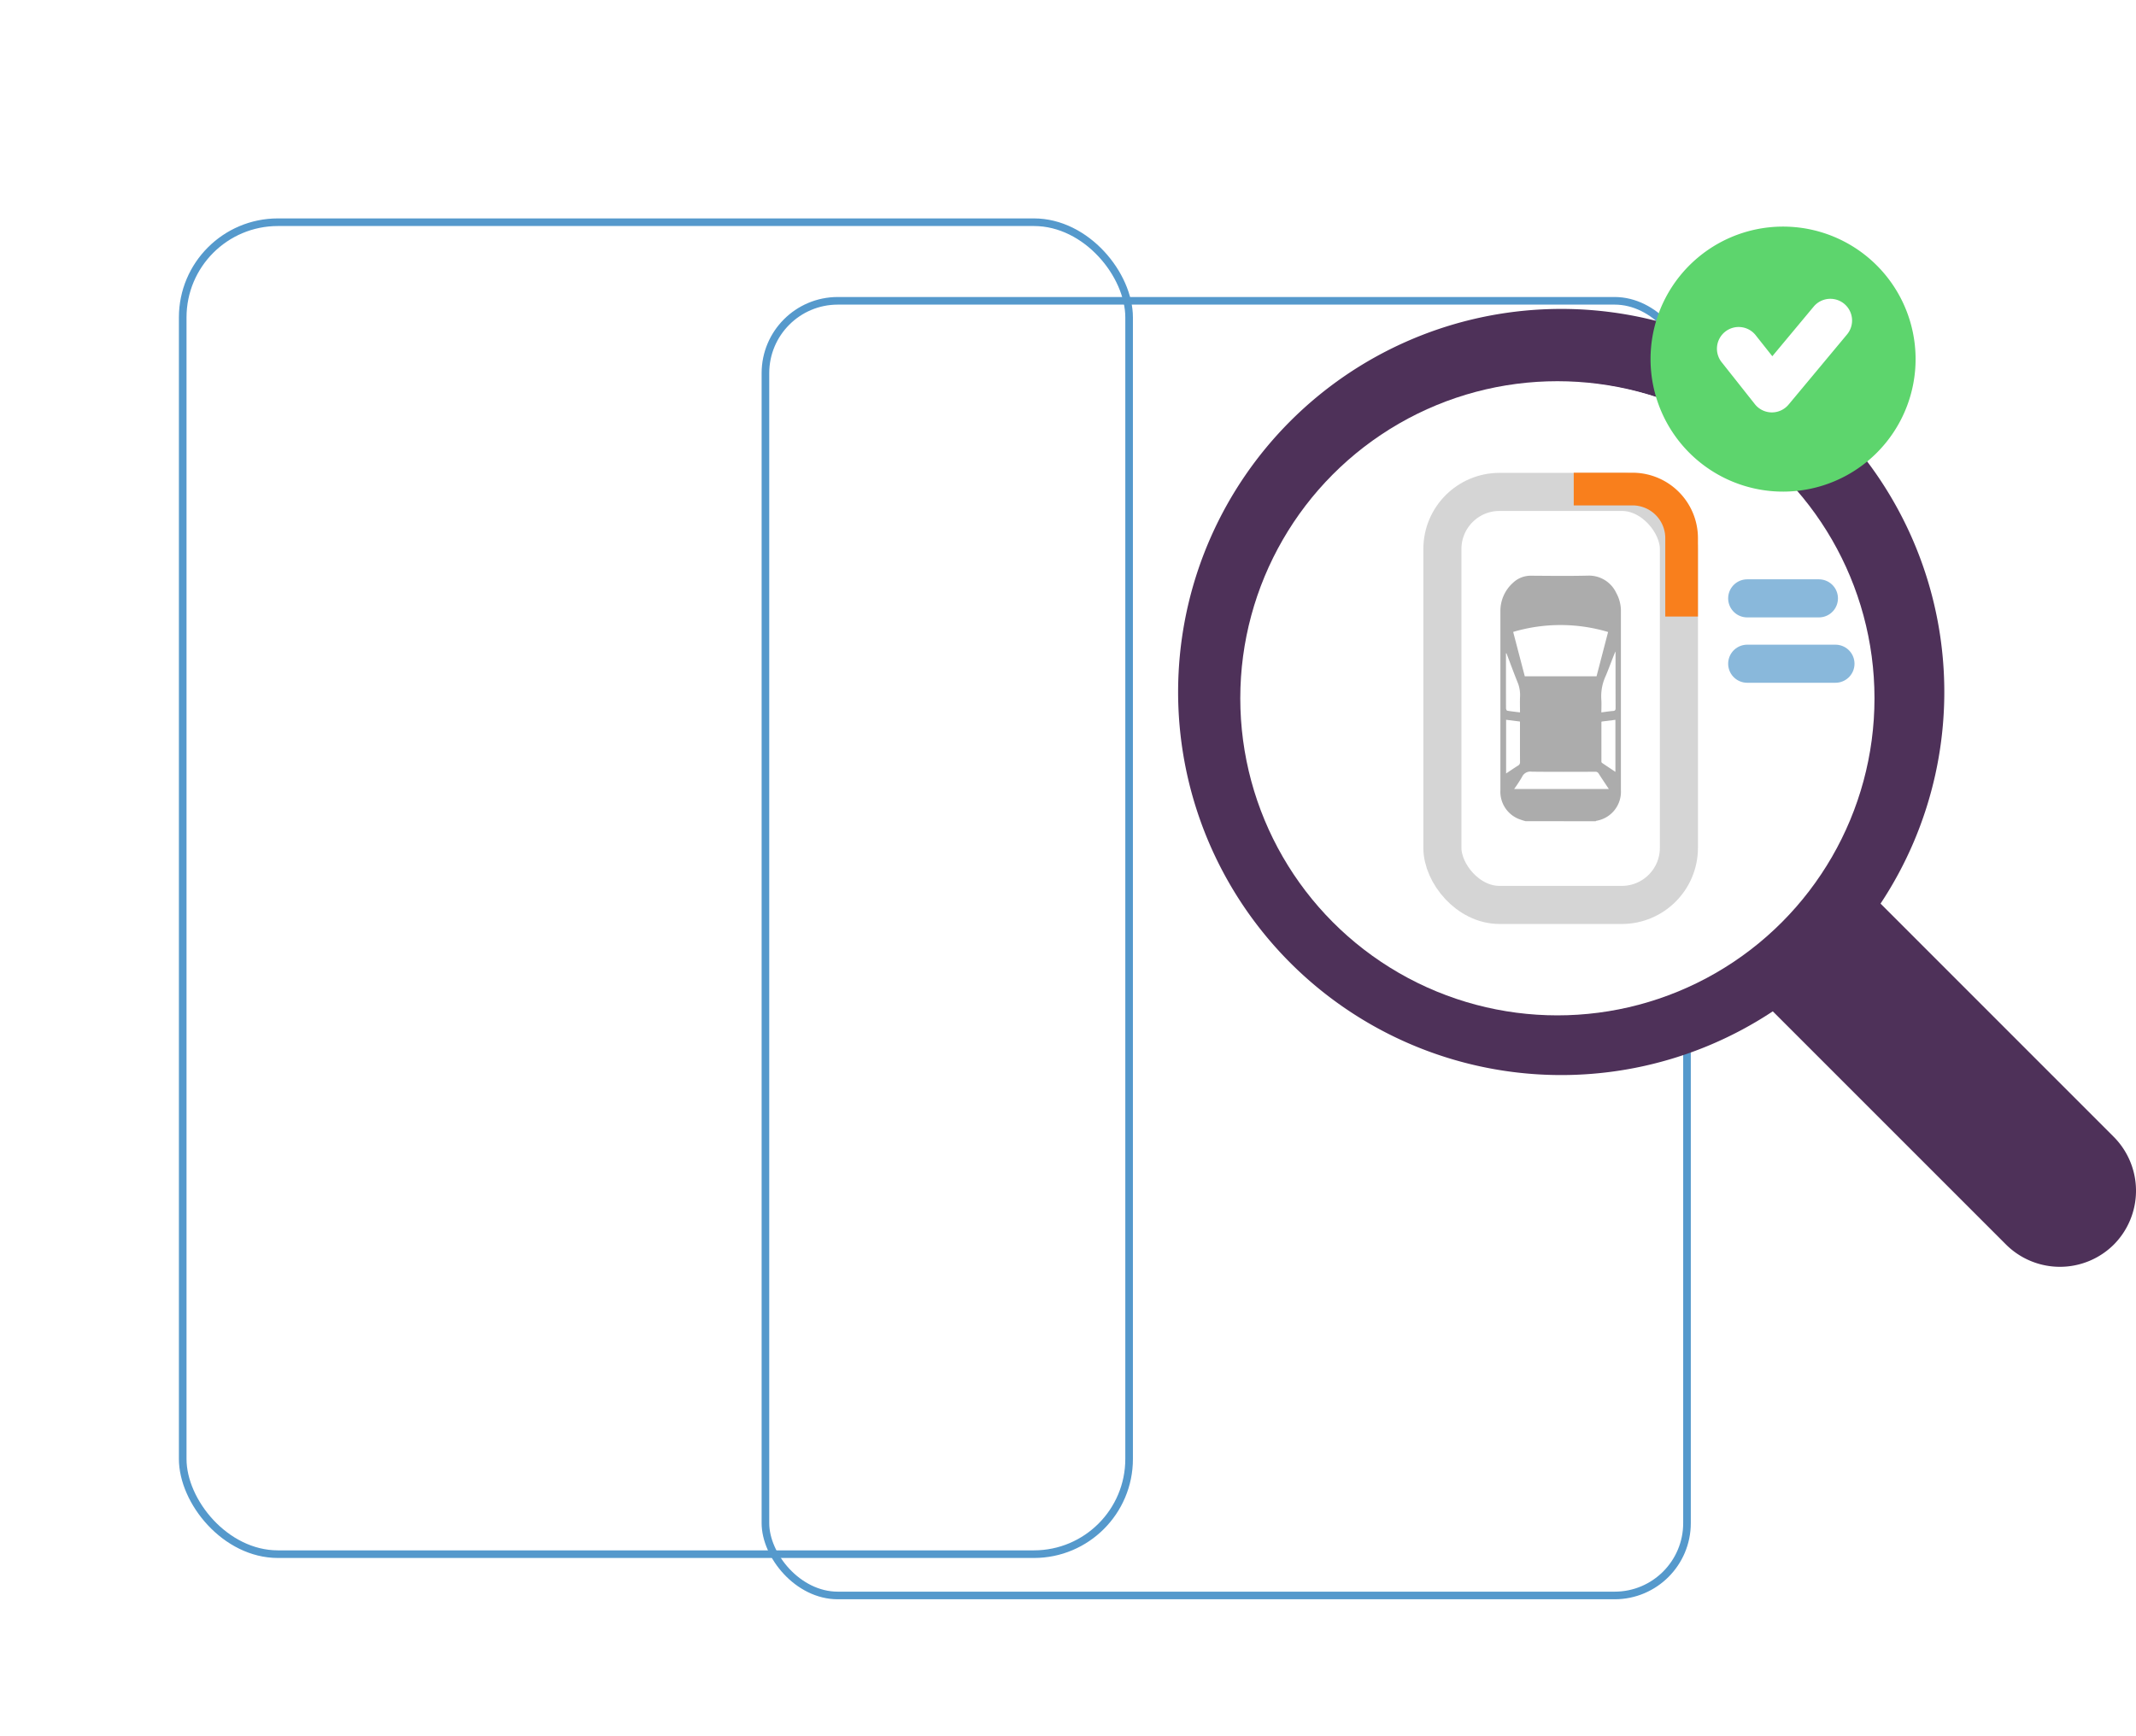 <svg xmlns="http://www.w3.org/2000/svg" xmlns:xlink="http://www.w3.org/1999/xlink" width="280.453" height="228" viewBox="0 0 280.453 228"><defs><clipPath id="clip-path"><rect id="Rectangle_12343" data-name="Rectangle 12343" width="259" height="215" rx="20" transform="translate(0 0.404)" fill="#fff" stroke="#088a9f" stroke-width="1"></rect></clipPath><pattern id="pattern" preserveAspectRatio="none" width="100%" height="100%" viewBox="0 0 282 396"><image width="282" height="396"></image></pattern><clipPath id="clip-path-2"><rect id="Rectangle_12342" data-name="Rectangle 12342" width="280" height="225" rx="20" transform="translate(0 0.201)" fill="#fff" stroke="#707070" stroke-width="1"></rect></clipPath><pattern id="pattern-2" preserveAspectRatio="none" width="100%" height="100%" viewBox="0 0 282 396"><image width="282" height="396"></image></pattern><filter id="RHP_1_strona" x="8.487" y="18.683" width="155.26" height="205.897" filterUnits="userSpaceOnUse"></filter><clipPath id="clip-path-3"><rect id="Rectangle_10327" data-name="Rectangle 10327" width="15.825" height="32.245" fill="#acacac"></rect></clipPath></defs><g id="Group_25552" data-name="Group 25552" transform="translate(-1228 -769.201)"><g id="Group_25522" data-name="Group 25522" transform="translate(1228 769)"><g id="Mask_Group_13" data-name="Mask Group 13" transform="translate(0 12.796)" clip-path="url(#clip-path)"><g id="RHP_3_strona" data-name="RHP 3 strona" transform="translate(100 26.404)" stroke="#59c" stroke-width="1" fill="url(#pattern)"><rect width="122" height="171" rx="10" stroke="none"></rect><rect x="0.5" y="0.5" width="121" height="170" rx="9.5" fill="none"></rect></g></g><g id="Group_25519" data-name="Group 25519" transform="translate(0 0)" clip-path="url(#clip-path-2)"><g transform="matrix(1, 0, 0, 1, 0, 0.2)" filter="url(#RHP_1_strona)"><g id="RHP_1_strona-2" data-name="RHP 1 strona" transform="translate(23.49 28.68)" stroke="#59c" stroke-width="1" fill="url(#pattern-2)"><rect width="125.26" height="175.897" rx="13" stroke="none"></rect><rect x="0.5" y="0.5" width="124.26" height="174.897" rx="12.5" fill="none"></rect></g></g></g><path id="magnifying-glass-svgrepo-com_1_" data-name="magnifying-glass-svgrepo-com (1)" d="M123.384,124.733a10.033,10.033,0,0,1-14.138,0L78.614,94.1A50.3,50.3,0,1,1,92.762,79.954l30.622,30.631A10.033,10.033,0,0,1,123.384,124.733ZM65.992,89.518a40.493,40.493,0,1,0-15.167,2.95,40.087,40.087,0,0,0,15.158-2.95Z" transform="translate(154.151 38.898)" fill="#4e3159"></path><ellipse id="Ellipse_807" data-name="Ellipse 807" cx="41.635" cy="41.636" rx="41.635" ry="41.636" transform="translate(162.847 50.256)" fill="#fff"></ellipse><line id="Line_3438" data-name="Line 3438" x2="9.416" transform="translate(229.404 78.771)" fill="none" stroke="#1472b9" stroke-linecap="round" stroke-width="5" opacity="0.5"></line><line id="Line_3439" data-name="Line 3439" x2="11.589" transform="translate(229.404 87.354)" fill="none" stroke="#1472b9" stroke-linecap="round" stroke-width="5" opacity="0.5"></line><g id="Group_25521" data-name="Group 25521" transform="translate(186.883 62.273)"><g id="Rectangle_12336" data-name="Rectangle 12336" transform="translate(0 0.02)" fill="none" stroke="#d5d5d5" stroke-linecap="round" stroke-linejoin="bevel" stroke-width="5"><rect width="36.055" height="59.234" rx="10" stroke="none"></rect><rect x="2.5" y="2.5" width="31.055" height="54.234" rx="7.5" fill="none"></rect></g><path id="Subtraction_62" data-name="Subtraction 62" d="M7.727,0H0V4.293H7.727a4.3,4.3,0,0,1,4.293,4.29v10.3h4.29V8.583A8.593,8.593,0,0,0,7.727,0Z" transform="translate(19.745 0)" fill="#f97f1c"></path><g id="Group_25514" data-name="Group 25514" transform="translate(10.117 13.514)"><g id="Group_21140" data-name="Group 21140" transform="translate(0 0)" clip-path="url(#clip-path-3)"><path id="Path_36347" data-name="Path 36347" d="M3.318,32.245a7.982,7.982,0,0,1-1-.331A3.853,3.853,0,0,1,0,28.165Q0,21.036,0,13.909q0-4.595,0-9.19A4.957,4.957,0,0,1,1.647.946,3.368,3.368,0,0,1,4.041.01C6.517.027,8.993.059,11.467,0a3.948,3.948,0,0,1,3.746,2.277,4.869,4.869,0,0,1,.61,2.441q0,11.739,0,23.477a3.866,3.866,0,0,1-3.242,4c-.027.006-.048.034-.072.052ZM1.677,7.39c.515,1.968,1.021,3.9,1.525,5.828h9.422L14.14,7.4A21.849,21.849,0,0,0,1.677,7.39m12.56,20.626c-.464-.7-.91-1.356-1.335-2.023a.465.465,0,0,0-.454-.241c-2.777.007-5.555.024-8.331-.011a1.2,1.2,0,0,0-1.27.678,18.894,18.894,0,0,1-1.044,1.6ZM.749,18.928v7.049c.549-.364,1.055-.713,1.575-1.039a.491.491,0,0,0,.251-.484c-.009-1.656-.005-3.312-.005-4.969v-.327l-1.821-.23M15.1,25.77V18.932l-1.812.229a.515.515,0,0,0-.027.1q0,2.563,0,5.125a.259.259,0,0,0,.065.191c.575.393,1.156.777,1.774,1.189m-1.842-7.808c.531-.068,1.027-.148,1.525-.186.272-.021.343-.121.342-.387-.01-2.4-.006-4.8-.007-7.206,0-.074-.012-.147-.019-.221-.461,1.091-.836,2.2-1.3,3.272a6.326,6.326,0,0,0-.55,3.015c.04.561.007,1.127.007,1.713M.8,10.2l-.069.006v3.958c0,1.091,0,2.182.007,3.273,0,.1.087.289.156.3.545.091,1.095.148,1.679.22,0-.722-.027-1.424.008-2.122a4.331,4.331,0,0,0-.338-1.86C1.741,12.726,1.277,11.462.8,10.2" transform="translate(0 0)" fill="#acacac"></path></g></g></g><path id="Path_53941" data-name="Path 53941" d="M17.4,0A17.4,17.4,0,1,1,0,17.4,17.4,17.4,0,0,1,17.4,0Z" transform="translate(218.296 28.505) rotate(5)" fill="#5dd56d"></path><path id="Path_53940" data-name="Path 53940" d="M7.614,15.55a2.852,2.852,0,0,1-2.073-.894L.779,9.613A2.852,2.852,0,1,1,4.925,5.7L7.276,8.186l4.839-6.961A2.852,2.852,0,1,1,16.8,4.48L9.956,14.325a2.852,2.852,0,0,1-2.13,1.217C7.755,15.547,7.685,15.55,7.614,15.55Z" transform="translate(226.168 38.188) rotate(5)" fill="#fff"></path></g></g></svg>